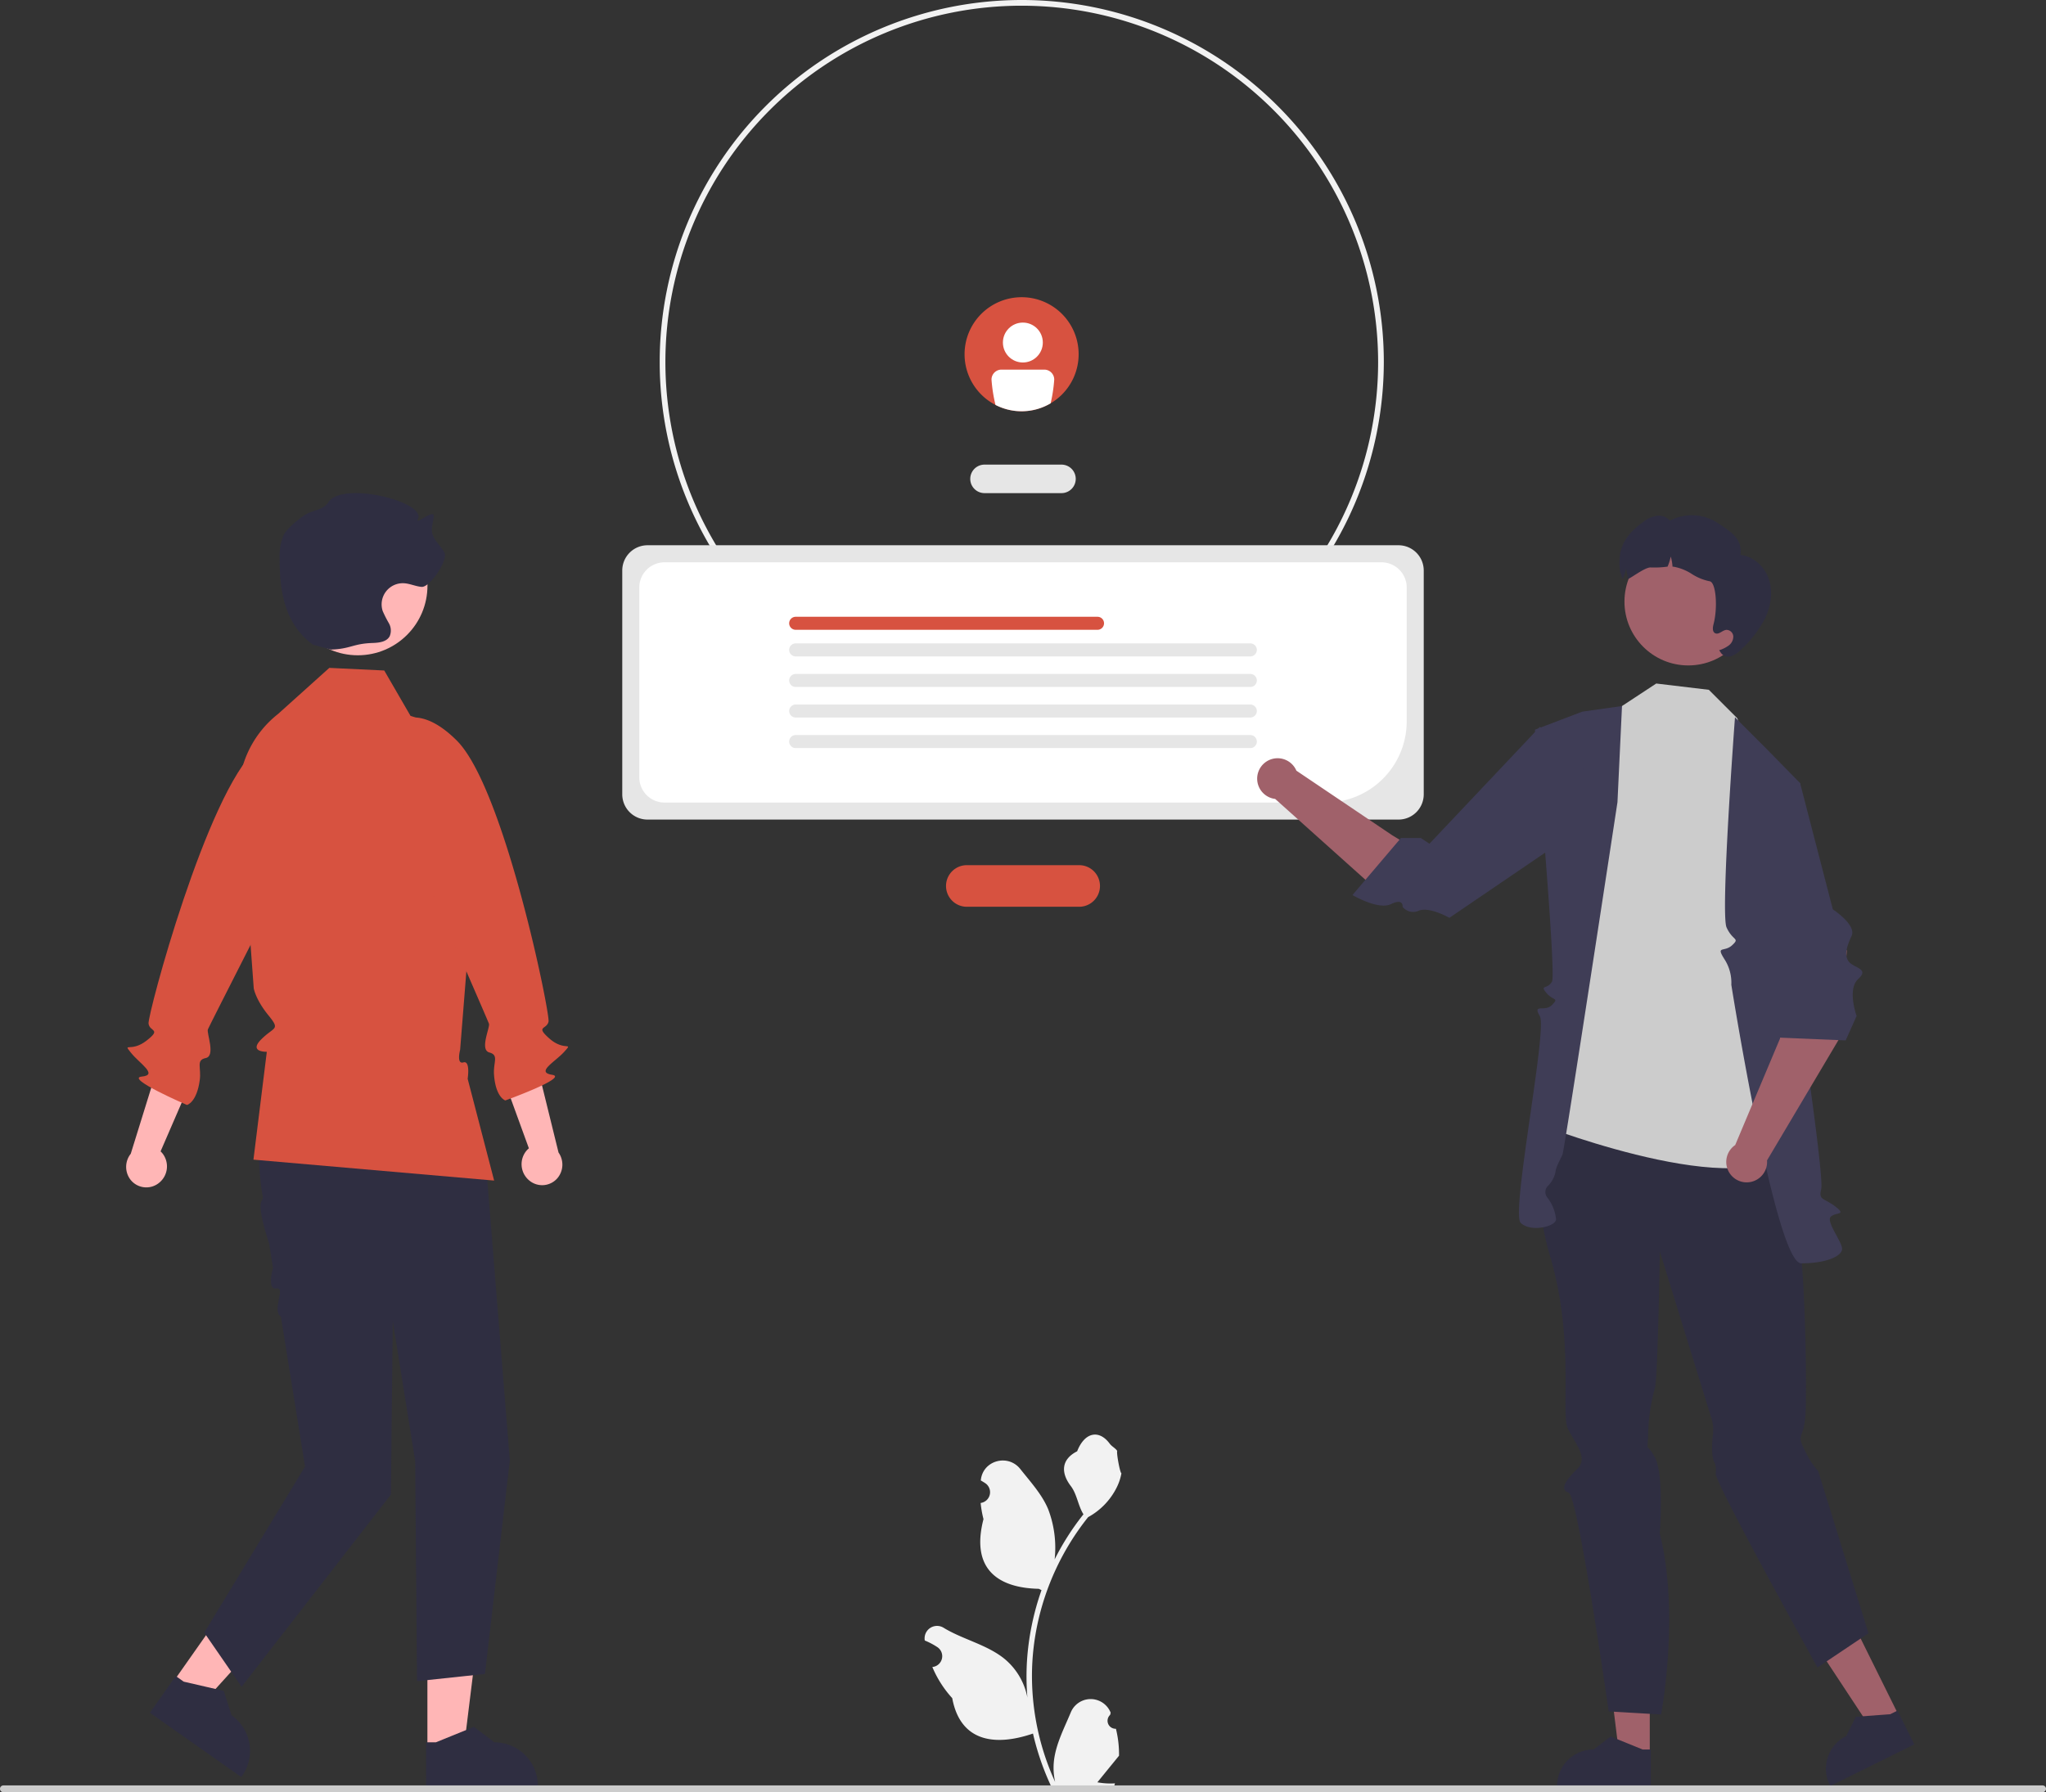 <svg xmlns="http://www.w3.org/2000/svg" width="717.67" height="628.751" data-name="Layer 1"><rect width="100%" height="100%" fill="#333333" stroke="none"/><path fill="#f2f2f2" d="M391.43 606.493a2.807 2.807 0 0 1-2.035-4.866l.192-.765-.076-.183a7.54 7.54 0 0 0-13.907.051c-2.274 5.478-5.17 10.966-5.883 16.758a22.303 22.303 0 0 0 .391 7.67 89.42 89.42 0 0 1-8.134-37.138 86.307 86.307 0 0 1 .536-9.628q.443-3.932 1.23-7.807a90.456 90.456 0 0 1 17.938-38.337 24.073 24.073 0 0 0 10.012-10.388 18.363 18.363 0 0 0 1.67-5.018c-.487.064-1.838-7.359-1.47-7.814-.68-1.03-1.895-1.543-2.637-2.549-3.69-5.002-8.772-4.129-11.426 2.669-5.669 2.86-5.724 7.606-2.245 12.169 2.213 2.903 2.517 6.832 4.458 9.94-.2.256-.407.503-.607.759a91.04 91.04 0 0 0-9.502 15.054 37.846 37.846 0 0 0-2.26-17.579c-2.162-5.217-6.216-9.611-9.786-14.121-4.287-5.418-13.08-3.054-13.835 3.814l-.022.2q.796.448 1.557.952a3.808 3.808 0 0 1-1.535 6.93l-.078.012a37.891 37.891 0 0 0 .999 5.665c-4.58 17.71 5.307 24.16 19.424 24.45.312.16.616.32.927.472a92.924 92.924 0 0 0-5.002 23.539 88.135 88.135 0 0 0 .064 14.23l-.024-.167a23.29 23.29 0 0 0-7.95-13.448c-6.118-5.026-14.762-6.877-21.363-10.916a4.37 4.37 0 0 0-6.694 4.252l.027.176a25.579 25.579 0 0 1 2.869 1.382q.795.449 1.557.953a3.808 3.808 0 0 1-1.536 6.93l-.077.012-.16.024a37.923 37.923 0 0 0 6.975 10.922c2.864 15.46 15.162 16.927 28.318 12.425h.008a92.897 92.897 0 0 0 6.24 18.218h22.293c.08-.248.152-.503.224-.751a25.329 25.329 0 0 1-6.169-.368c1.654-2.03 3.308-4.075 4.962-6.104a1.383 1.383 0 0 0 .104-.12c.84-1.039 1.686-2.07 2.525-3.108v-.002a37.101 37.101 0 0 0-1.087-9.45zM358.4 254a127 127 0 1 1 127-127 127.144 127.144 0 0 1-127 127zm0-252a125 125 0 1 0 125 125 125.141 125.141 0 0 0-125-125z"/><path fill="#e6e6e6" d="M372.335 173h-27a5 5 0 0 1 0-10h27a5 5 0 0 1 0 10z"/><path fill="#d75240" d="M378.538 318.117h-39.406a7.297 7.297 0 1 1 0-14.595h39.406a7.297 7.297 0 1 1 0 14.595z"/><path fill="#e6e6e6" d="M490.547 287.53H227.123a8.863 8.863 0 0 1-8.854-8.853v-78.534a8.863 8.863 0 0 1 8.854-8.854h263.424a8.863 8.863 0 0 1 8.854 8.854v78.534a8.863 8.863 0 0 1-8.854 8.853z"/><path fill="#fff" d="M464.952 281.559H233.096a8.863 8.863 0 0 1-8.854-8.853v-66.587a8.863 8.863 0 0 1 8.854-8.853h251.48a8.863 8.863 0 0 1 8.853 8.853v46.963a28.509 28.509 0 0 1-28.477 28.477z"/><path fill="#d75240" d="M384.975 220.947H279.1a2.283 2.283 0 1 1 0-4.566h105.876a2.283 2.283 0 0 1 0 4.566z"/><path fill="#e6e6e6" d="M438.572 230.286H279.099a2.283 2.283 0 1 1 0-4.567h159.473a2.283 2.283 0 0 1 0 4.567zm0 10.719H279.099a2.283 2.283 0 1 1 0-4.566h159.473a2.283 2.283 0 0 1 0 4.566zm0 10.719H279.099a2.283 2.283 0 1 1 0-4.566h159.473a2.283 2.283 0 0 1 0 4.566zm0 10.72H279.099a2.283 2.283 0 1 1 0-4.567h159.473a2.283 2.283 0 0 1 0 4.567z"/><path fill="#a0616a" d="m578.689 615.836-10.701-.001-5.091-41.277 15.795.001-.003 41.277z"/><path fill="#2f2e41" d="m579.066 627-32.908-.001v-.416a12.81 12.81 0 0 1 12.809-12.81l6.012-4.56 11.215 4.562h2.873z"/><path fill="#a0616a" d="m666.179 602.133-9.589 4.75-22.887-34.726 14.153-7.011 18.323 36.987z"/><path fill="#2f2e41" d="m671.473 611.97-29.488 14.608-.185-.373a12.81 12.81 0 0 1 5.791-17.163l3.363-6.756 12.074-.892 2.574-1.275zM546.987 393.964s-12.182 16.982-3.389 46.32 3.857 55.569 6.325 60.829 7.436 10.254 3.33 14.242-6.266 7.23-3.024 8.31 14.051 76.74 14.051 76.74l18.375 1.081s6.656-35.145-.455-63.508c0 0 1.56-20.59-1.694-26.639s-2.617-.593-2.396-8.184a66.656 66.656 0 0 1 2.383-16.238c1.08-4.324 1.707-47.898 1.707-47.898l17.887 57.825a14.399 14.399 0 0 1 .789 6.226c-.443 2.979-.447 7.43.096 8.987s1.146 1.885.844 4.964S637.514 585 637.514 585l17.887-12-17.623-56.9a26.753 26.753 0 0 1-4.324-6.485c-2.161-4.324-2.245-4.562-1.123-7.685s1.123-9.209 1.123-11.03 1.123-84.503-12.949-96.664-73.518-.272-73.518-.272z"/><path fill="#ccc" d="M613.063 262.423 609.4 252l-10-10-18.446-2.202-12.008 7.894-11.121 10.964L541.4 395s77.582 29.912 87.748 4.81z"/><path fill="#3f3d56" d="m619.352 262.423-10.776-10.776s-5.148 68.872-2.955 73.716 4.776 3.607 1.984 6.225-5.791.02-2.791 4.82a15.19 15.19 0 0 1 2.477 9.089s15.523 97.71 24.523 97.71 14.635-2.635 14.317-5.318-5.626-9.362-3.972-11.022 5.733-.407 1.694-3.534-6.039-2.127-5.039-6.127-6.645-55.854-6.645-55.854l-.746-86.613zm-50.405-14.731-13.956 1.975-16.59 6.333s7.577 85.482 5.995 88.344-4.393 1.075-1.988 3.969 4.57 1.61 1.988 4.252-6.929-.705-4.255 3.968S529.932 425.55 533.4 429s12.405 1.304 12.409-1.245a14.76 14.76 0 0 0-2.996-7.548 3.042 3.042 0 0 1 0-4 9.778 9.778 0 0 0 2.793-5.046c.207-1.954 1.735-4.356 2.47-6.155s19.28-123.59 19.28-123.59z"/><path fill="#a0616a" d="m509.4 315 6.295-3.286c-7.86-7.089-27.357-18.686-27.357-18.686L454.73 270.37a7.163 7.163 0 1 0-7.441 9.914l37.661 33.74z"/><path fill="#3f3d56" d="m555.4 290 .069-27.634-15.351-7.342L501.4 296l-3-2h-7l-17 20s9.054 5.366 13.527 3.183 4.052.953 4.052.953a4.743 4.743 0 0 0 5.72 1.346C501.4 318 508.4 322 508.4 322z"/><circle cx="592.194" cy="211.063" r="22.386" fill="#a0616a"/><path fill="#2f2e41" d="M619.218 216.747a38.93 38.93 0 0 1-8.375 10.997 8.683 8.683 0 0 1-3.643 2.457 3.174 3.174 0 0 1-3.775-1.507l-.415-.567a11.553 11.553 0 0 0 3.351-1.658 3.934 3.934 0 0 0 1.621-3.214 2.423 2.423 0 0 0-2.468-2.28c-1.399.166-2.649 1.799-3.902 1.17-1.012-.515-.867-1.989-.576-3.1 1.557-5.806.906-14.804-1.336-15.118a18.133 18.133 0 0 1-6.262-2.563 17.57 17.57 0 0 0-6.281-2.527c-.162-.02-.325-.032-.499-.046a14.872 14.872 0 0 0-.62-3.529 17.4 17.4 0 0 1-1.11 3.525 34.518 34.518 0 0 1-5.85.296c-2.084-.242-8.074 4.614-8.118 3.946a14.871 14.871 0 0 0-.621-3.529 17.4 17.4 0 0 1-1.108 3.525c-.023.047-.033.086-.056.132-.636-1.553-.819-3.289-.803-1.992-1.337-8.25 1.315-13.216 8.085-18.108a10.219 10.219 0 0 1 4.662-2.086 5.023 5.023 0 0 1 4.62 1.706 16.489 16.489 0 0 1 16.707.757c4.87 3.263 8.711 5.433 8.063 11.268 4.616.444 8.515 4.151 9.973 8.545 1.446 4.4.695 9.311-1.264 13.5z"/><path fill="#a0616a" d="m647.793 333.396-16.06-2.3c-5.432 9.082-7.363 33.257-7.363 33.257l-15.718 37.359a7.163 7.163 0 1 0 11.167 5.38l25.808-43.484z"/><path fill="#3f3d56" d="m610.813 277.704 6.806-9.373 13.8 6.413 11.477 44.273s8.381 5.454 6.593 9.302-2.738 6.952-.89 9.156 7.231 2.367 3.221 5.962-.577 12.987-.577 12.987L647.401 365l-24-1z"/><path fill="#ffb6b6" d="M55.738 415.015a7.392 7.392 0 0 0 1.375-10.218 7.091 7.091 0 0 0-.787-.868l10.248-23.665-10.178-9.425-10.534 33.935a7.371 7.371 0 0 0-.16 8.998 7.054 7.054 0 0 0 9.883 1.362q.078-.058.153-.119z"/><path fill="#d75240" d="M115.275 261.5s-7.586-14.421-25.183 1.153-38.394 93.529-37.99 96.46 4.705 1.771-.735 5.99-8.449.43-5.44 4.22 9.734 7.808 3.778 8.372 15.879 9.958 15.879 9.958 3.434-.825 4.488-8.75c.592-4.45-1.414-6.978 2.116-7.72s.222-8.79.73-10.057 28.695-56.58 28.695-56.58z"/><path fill="#ffb6b6" d="m149.919 613.706 12.742-.001 6.063-49.154-18.808.001.003 49.154z"/><path fill="#2f2e41" d="m149.47 627 39.187-.001v-.496a15.254 15.254 0 0 0-15.253-15.253l-7.159-5.43-13.355 5.43-3.421.001z"/><path fill="#ffb6b6" d="m60.597 590.265 10.424 7.329 33.234-36.721-15.387-10.818-28.271 40.21z"/><path fill="#2f2e41" d="m52.583 600.881 32.057 22.54.285-.405a15.254 15.254 0 0 0-3.704-21.25v-.001l-2.732-8.56-14.05-3.24-2.798-1.967zm46.562-231.715-1.059 2.262c-6.96 14.869-8.74 31.49-6.035 47.684a2.701 2.701 0 0 1-.108 1.922c-1.677 1.967.955 10.515 2.463 15.288l1.36 8.44s-2.255 7.84 1.17 7.263-1.675 7.786 1.591 9.88l8.474 52.603-35.353 58.268 13.094 18.986 52.375-67.433.655-60.887 7.856 49.102.655 77.254 23.821-2.532 8.728-74.899-8.325-103.582-13.094-44.911z"/><path fill="#d75240" d="m115.512 234.31 19.27.917 9.216 15.92a28.491 28.491 0 0 1 18.223 16.6l6.001 14.826-6.826 85.718s-1.369 5.185 1.15 4.428 1.493 5.74 1.493 5.74l9.287 35.716-84.427-7.341 4.688-37.841s-6.518.21-1.935-4.373 6.811-3.123 2.409-8.54-5.057-9.347-5.057-9.347l-1.964-26.842-3.238-37.777a36.299 36.299 0 0 1 13.713-31.621z"/><circle cx="125.505" cy="205.45" r="24.439" fill="#ffb6b6"/><path fill="#2f2e41" d="M116.062 227.886c7.013-.23 7.65-2.083 14.663-2.313 2.233-.073 4.868-.38 5.948-2.335a5.154 5.154 0 0 0-.262-4.588 41.9 41.9 0 0 1-2.16-4.25 7.423 7.423 0 0 1 7.355-9.787c2.134.093 4.138 1.096 6.267 1.28 2.918.251 9.373-9.386 8.029-11.99-1.308-2.533-3.94-4.445-4.355-7.267-.27-1.845.492-3.679.596-5.541.154-2.761-6.845 3.465-5.564 1.014 3.145-6.011-26.487-13.464-31.365-5.934-1.823 2.814-5.073 2.622-7.969 4.312-1.898 1.108-6.691 4.93-7.78 7.311a18.545 18.545 0 0 0-1.389 7.674c-.044 12.218 1.818 23.457 11.673 30.679"/><path fill="#ffb6b6" d="M185.442 413.965a7.392 7.392 0 0 1-.762-10.282 7.092 7.092 0 0 1 .837-.82l-8.817-24.234 10.723-8.8 8.49 34.503a7.371 7.371 0 0 1-.379 8.991 7.054 7.054 0 0 1-9.946.77q-.074-.063-.146-.128z"/><path fill="#d75240" d="M135.175 257.17s8.433-13.943 25.07 2.654 32.742 95.654 32.164 98.555-4.803 1.488.376 6.024 8.408.932 5.18 4.537-10.185 7.213-4.273 8.131-16.444 8.992-16.444 8.992-3.38-1.028-3.958-9.001c-.325-4.478 1.827-6.881-1.652-7.833s.304-8.788-.128-10.082-25.267-58.193-25.267-58.193zm243.175-132.9a20.005 20.005 0 1 1-20.01-20 19.983 19.983 0 0 1 20.01 20z"/><circle cx="358.787" cy="120.17" r="7" fill="#fff"/><path fill="#fff" d="M366.29 129.67h-15a3.504 3.504 0 0 0-3.5 3.5 52.96 52.96 0 0 0 1.4 8.89 19.986 19.986 0 0 0 19.34-.57 52.457 52.457 0 0 0 1.26-8.32 3.504 3.504 0 0 0-3.5-3.5z"/><path fill="#ccc" d="M0 627.561a1.186 1.186 0 0 0 1.19 1.19h715.29a1.19 1.19 0 0 0 0-2.38H1.19a1.187 1.187 0 0 0-1.19 1.19z"/></svg>